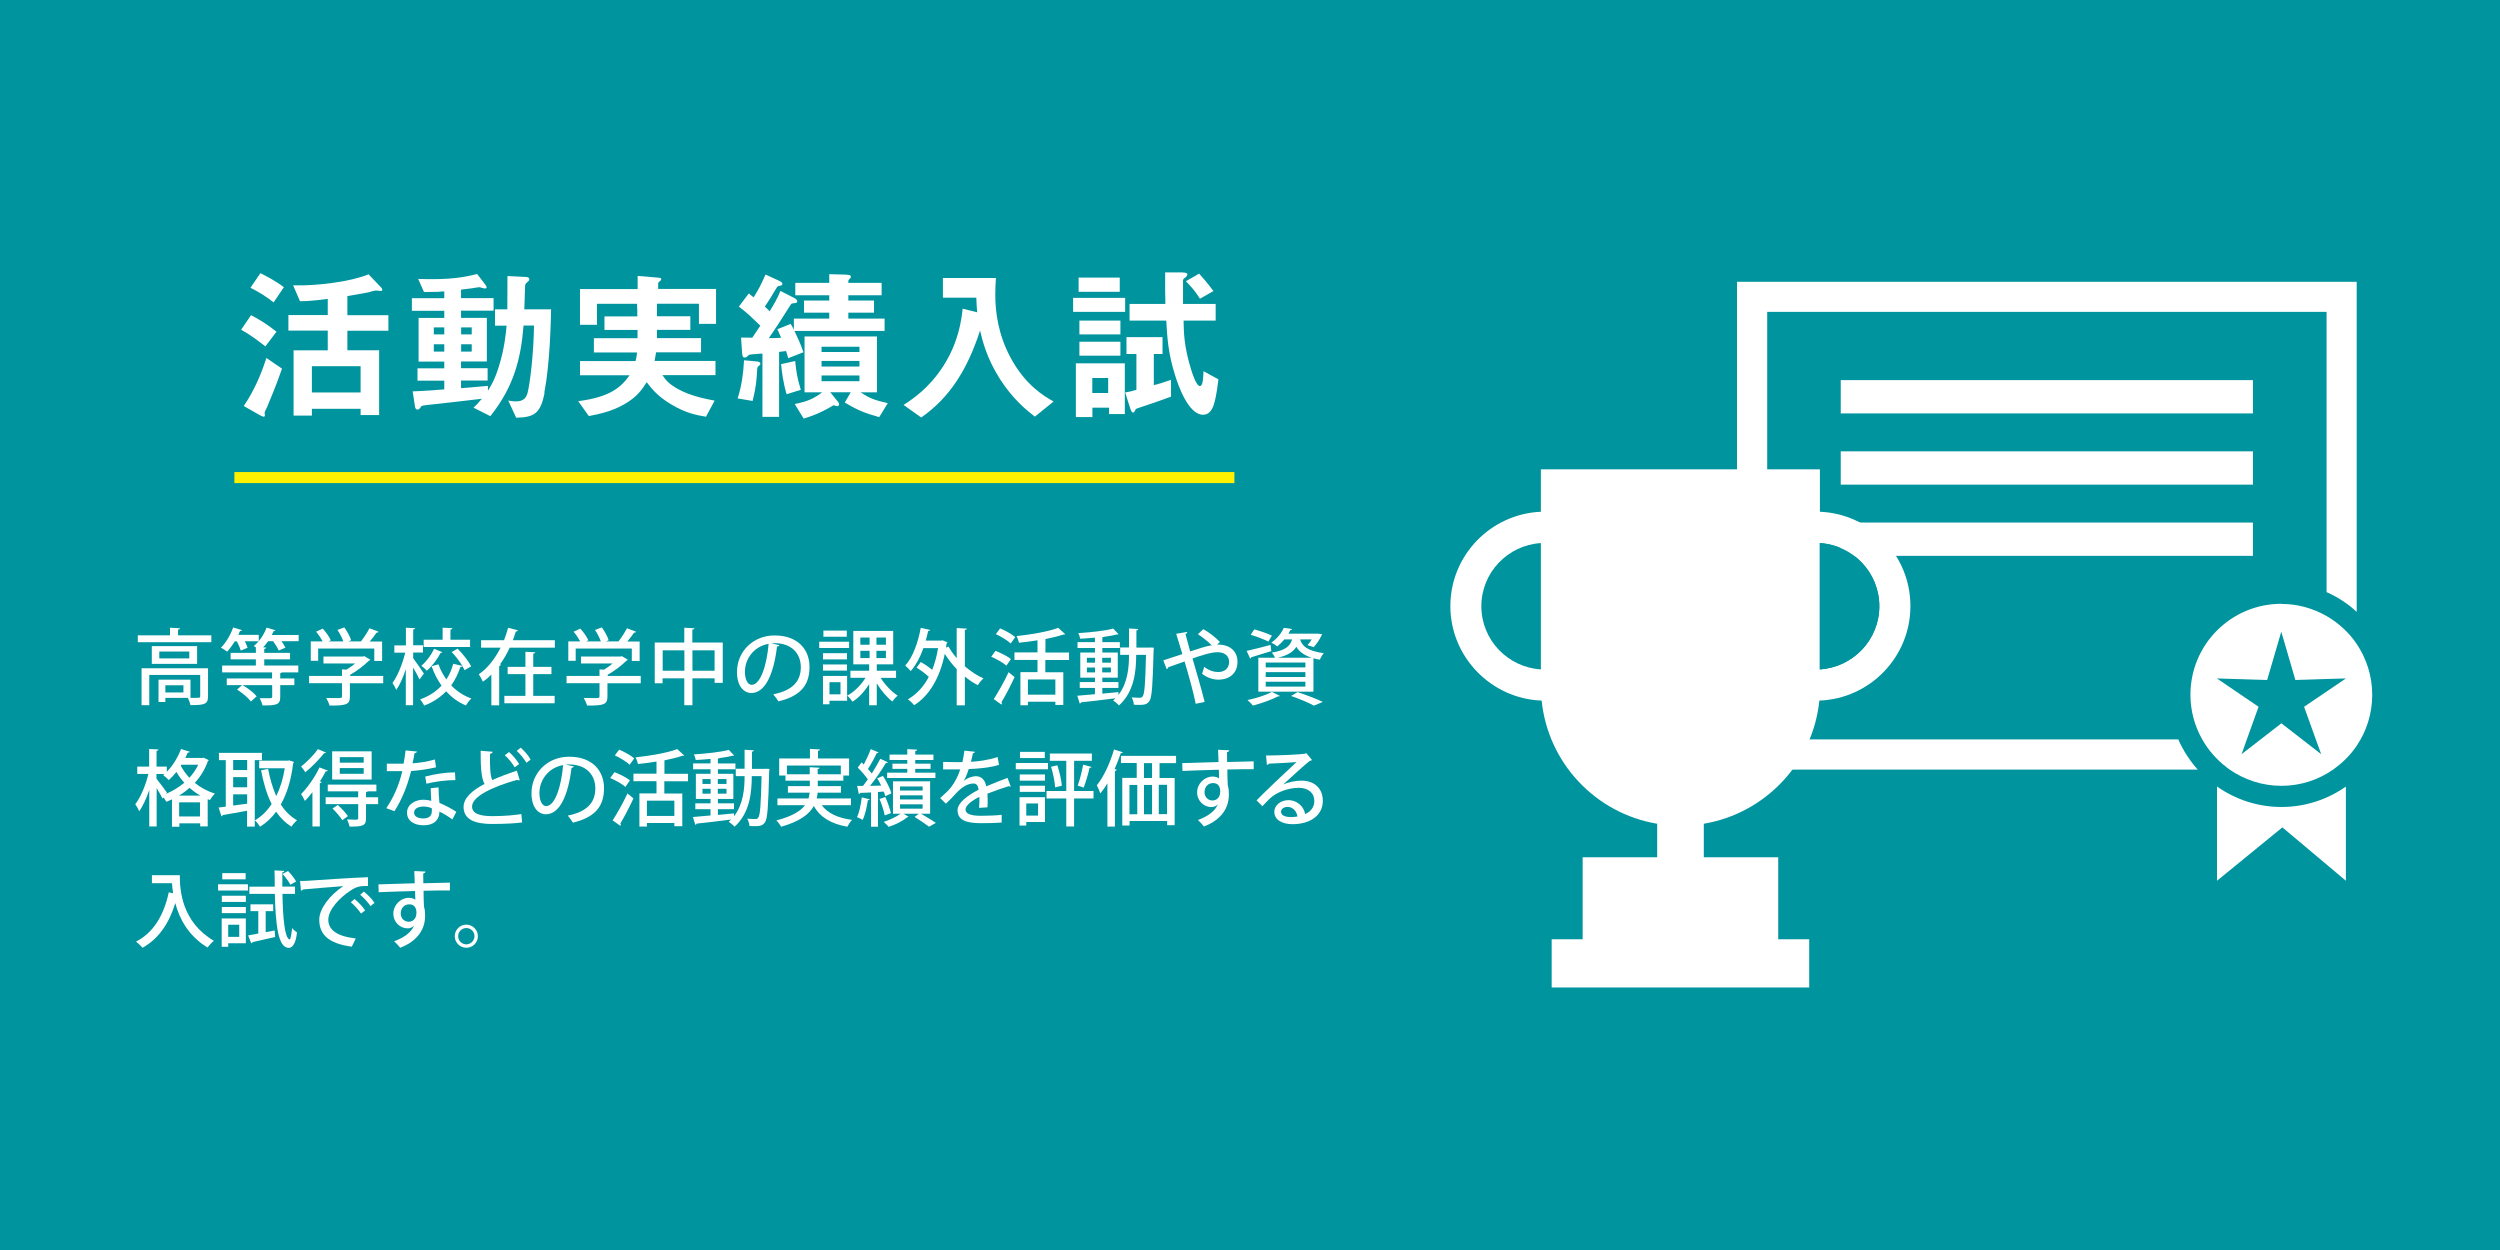 <?xml version="1.0" encoding="UTF-8"?><svg id="_レイヤー_2" xmlns="http://www.w3.org/2000/svg" viewBox="0 0 226.77 113.39"><defs><style>.cls-1{stroke:#00959e;stroke-linecap:round;stroke-width:2px;}.cls-1,.cls-2{fill:none;stroke-miterlimit:10;}.cls-2{stroke:#fff100;}.cls-3{fill:#00959e;}.cls-3,.cls-4{stroke-width:0px;}.cls-4{fill:#fff;}</style></defs><g id="_背景"><rect class="cls-3" width="226.77" height="113.39"/></g><g id="_内容"><path class="cls-4" d="M24.07,31.42c-.36-.28-1.26-1-2.2-1.51l.9-1.32c.81.41,1.59.92,2.31,1.5l-1.01,1.33ZM24.29,36.79c-.27.55-.29.6-.29.67,0,.03.03.18.03.21,0,.12-.08.13-.11.13-.06,0-.19-.06-.33-.13l-1.48-.84c.99-1.46,1.63-3.02,2.05-4.36l1.42.97c-.54,1.56-1.14,2.98-1.3,3.35ZM24.82,27.43c-.49-.39-1.23-.9-2.1-1.33l.9-1.32c.43.21,1.32.66,2.13,1.27l-.93,1.38ZM31.51,29.98v1.79h2.88v5.88h-1.68v-.57h-4.42v.62h-1.66v-5.92h3.1v-1.79h-3.57v-1.41h3.57v-1.47c-1.47.2-2.05.21-2.52.21l-.62-1.44c2.22.08,5.4-.38,6.84-1l1.05,1.1c.06.06.2.19.2.31,0,.09-.09.1-.17.1s-.39-.04-.41-.04c-.09,0-.58.13-.69.17-.21.03-1.02.19-1.9.34v1.73h3.72v1.41h-3.72ZM32.71,33.22h-4.42v2.38h4.42v-2.38Z"/><path class="cls-4" d="M49.4,35.61c-.36,1.88-.93,2.25-2.58,2.28l-.72-1.56c.17.03.43.08.71.08.67,0,.93-.33,1.05-.79.21-.84.54-3.42.58-6.09h-.95c-.24,2.97-.85,5.5-3.01,8.22l-1.53-.77c.21-.19.36-.34.76-.81-.72.09-4.28.5-5.08.58-.33.05-.38.03-.46.17-.12.17-.17.23-.3.23-.12,0-.2-.07-.23-.29l-.21-1.36c.93-.03,2.34-.13,2.87-.18v-.79h-2.43v-1.12h2.43v-.61h-2.33v-3.96h2.33v-.65h-2.94v-1.14h2.94v-.62c-.32.03-.81.06-1.84.06l-.53-1.19c1.8.06,3.62.03,5.35-.45l.75.98c.04.07.11.15.11.22,0,.06-.04.12-.18.12-.06,0-.41-.12-.5-.12s-.54.09-.65.1c-.01,0-.66.08-.99.12v.77h2.95v1.14h-2.95v.65h2.34v3.96h-2.34v.61h2.41v1.12h-2.41v.69c1.39-.12,1.62-.13,2.44-.21v.44c.24-.38.63-1,1-2.23.48-1.54.63-2.9.69-3.67h-1.05v-1.48h1.12c.01-1.63.01-1.65.01-3.02l1.62.08c.12,0,.36.02.36.21,0,.09-.04.14-.09.18-.24.22-.27.24-.29.4-.01.3-.06,1.8-.07,2.15h2.43c-.03,1.27-.11,4.98-.62,7.57ZM40.3,29.7h-.95v.63h.95v-.63ZM40.3,31.23h-.95v.66h.95v-.66ZM42.79,29.7h-.96v.63h.96v-.63ZM42.79,31.23h-.96v.66h.96v-.66Z"/><path class="cls-4" d="M63.4,29.38v-1.83h-3.81v1.14h3.03v1.23h-3.03v.75h4v1.29h-4.08c-.04.3-.08.44-.13.78h5.52v1.29h-4.81c.3.44.54.77,1.39,1.25,1.18.65,2.43.88,3.34,1.06l-.78,1.46c-.87-.15-1.81-.31-3.16-1.12-1.21-.72-1.73-1.38-2.22-2.01-.4.63-.87,1.35-2.07,2.02-1.17.66-2.26.87-3.18,1.05l-.96-1.35c2.92-.38,3.87-1.26,4.66-2.35h-4.5v-1.29h5.04c.09-.36.12-.57.14-.78h-3.92v-1.29h3.96v-.75h-3v-1.23h2.98c0-.57,0-.6-.03-1.14h-3.63v1.9h-1.54v-3.24h5.23v-1.19l1.8.15c.25.02.34.04.34.15,0,.06-.04.11-.13.18-.03.02-.15.1-.15.19v.51h5.25v3.17h-1.56Z"/><path class="cls-4" d="M68.9,33.13c-.18.15-.2.17-.21.3-.06,1-.1,1.66-.42,2.94l-1.36-.23c.36-1.12.52-2.29.58-3.46l1.08.1c.3.03.4.07.4.22,0,.06-.04.09-.07.12ZM72.07,30.03c.33.71.5,1.04.81,1.92l-1.38.54c-.08-.27-.12-.44-.2-.65-.13.02-.46.06-.63.08v5.89h-1.51v-5.74c-.36.03-.66.04-.77.06-.18.02-.42.02-.48.08-.17.17-.23.22-.36.22-.22,0-.22-.24-.24-.49l-.09-1.32c.57.01.71.01,1.02.01.3-.46.58-.88.73-1.09-.72-.69-1.15-1.12-1.95-1.73l.9-1.19c.06.04.36.29.44.35.36-.57.66-1.1,1.08-2.07l1.19.55c.1.04.34.15.34.29s-.1.15-.17.17c-.25.03-.29.06-.42.3-.34.57-.62,1.04-1,1.6.18.18.2.19.43.42.29-.45.71-1.15.98-1.84l1.2.61c.09.04.33.18.33.31,0,.15-.12.17-.18.18-.31.03-.34.03-.42.15-1.17,1.83-1.29,2.04-1.98,3.03.36,0,.9-.01,1.11-.03-.13-.33-.21-.5-.34-.78l1.21-.48c.04.07.13.21.29.52v-1h3.21v-.54h-2.29v-1.1h2.29v-.48h-3.08v-1.12h3.08v-.79l1.5.04c.38.02.46.08.46.18s-.06.17-.11.21c-.12.09-.12.12-.12.36h3.02v1.12h-3.02v.48h2.33v1.1h-2.33v.54h3.29v1.12h-8.17ZM71.35,35.76c-.33-1.14-.43-2.05-.5-2.73l1.28-.28c.09.93.19,1.57.51,2.61l-1.29.4ZM79.73,37.83c-1.23-.34-1.93-.61-3.1-1.32l.54-.93h-1.86l.69.85c.05.06.11.14.11.24,0,.17-.12.17-.17.17-.09,0-.22-.04-.31-.09-1.35.8-2.15,1.04-2.73,1.22l-.81-1.32c1.17-.24,1.72-.49,2.49-1.06h-1.6v-5.07h6.57v5.07h-1.48c.81.54,1.26.71,2.46.98l-.78,1.27ZM77.96,31.45h-3.44v.48h3.44v-.48ZM77.96,32.74h-3.44v.51h3.44v-.51ZM77.96,34.06h-3.44v.52h3.44v-.52Z"/><path class="cls-4" d="M93.88,37.8c-.67-.52-1.96-1.52-3.19-3.44-1.2-1.89-1.58-3.49-1.79-4.38-1.14,3.52-2.75,6.09-5.34,7.89l-1.6-1.14c.81-.52,2.34-1.53,3.64-3.58,1.37-2.17,1.61-4.14,1.72-5.15l1.32.33c-.04-.45-.06-.73-.08-1.33h-3.03v-1.78h4.81c-.04.46-.06,1.03-.06,1.51,0,1.59.27,3.63,1.38,5.7,1.36,2.54,3.1,3.54,3.91,3.99l-1.71,1.38Z"/><path class="cls-4" d="M97.34,28.29v-1.27h4.72v1.27h-4.72ZM100.6,37.56v-.58h-1.51v.85h-1.5v-4.87h4.44v4.6h-1.42ZM97.84,26.47v-1.29h3.73v1.29h-3.73ZM97.91,30.33v-1.25h3.72v1.25h-3.72ZM97.91,32.26v-1.26h3.72v1.26h-3.72ZM100.52,34.29h-1.44v1.36h1.44v-1.36ZM106.22,35.98c-1.17.42-1.4.51-2.85.99-.3.1-.33.1-.38.21-.09.17-.12.24-.21.24-.14,0-.2-.21-.26-.38l-.46-1.44c.54-.1.56-.1,1.02-.24v-3.25h-.9v-1.53h3.27v1.53h-.79v2.83c.4-.1.91-.25,1.56-.49v1.53ZM110.11,36.69c-.2.58-.48.93-.99.93-1.35,0-2.29-2.79-2.53-3.58-.62-1.96-.71-3.34-.8-4.96h-3.33v-1.51h3.25c-.02-.89-.03-1.59-.02-2.86h1.47c.43.01.54.06.54.19,0,.09-.06.17-.18.27-.17.12-.21.18-.21.27v2.13h2.96v1.51h-2.91c.02,1.04.03,2.35.69,4.46.12.4.48,1.48.79,1.48.27,0,.3-.67.33-1.35l1.35.74c-.06.45-.18,1.57-.42,2.29ZM108.85,27.1c-.46-.72-.74-1.03-1.28-1.59l1.2-.69c.32.35.67.75,1.3,1.58l-1.23.7Z"/><line class="cls-2" x1="21.26" y1="43.32" x2="111.97" y2="43.32"/><path class="cls-4" d="M197.6,67.07h-37.3V28.29h50.74v25.42c1.01.45,1.93,1.05,2.73,1.79v-29.94h-56.21v44.25h41.79c-.72-.81-1.32-1.73-1.76-2.73Z"/><rect class="cls-4" x="166.97" y="34.48" width="37.39" height="3.02"/><rect class="cls-4" x="166.97" y="40.94" width="37.39" height="3.02"/><rect class="cls-4" x="166.97" y="47.4" width="37.39" height="3.02"/><path class="cls-4" d="M201.1,71.35v8.54l5.93-4.84,5.76,4.84v-8.54c-1.66,1.16-3.67,1.85-5.84,1.85s-4.19-.69-5.84-1.85Z"/><path class="cls-4" d="M206.94,54.77c-4.56,0-8.25,3.69-8.25,8.25,0,1.47.39,2.85,1.07,4.05.55.98,1.31,1.84,2.2,2.52.1.07.19.15.29.22,1.33.92,2.95,1.47,4.69,1.47s3.36-.54,4.69-1.47c.1-.07.19-.14.29-.22.72-.54,1.35-1.2,1.85-1.94.89-1.32,1.41-2.91,1.41-4.62s-.52-3.3-1.41-4.62c-.7-1.04-1.64-1.9-2.73-2.53-1.21-.69-2.6-1.1-4.1-1.1ZM212.78,61.55l-1.74,1.18-2.04,1.38,1.06,2.95.49,1.35-1.74-1.35-1.87-1.45-1.87,1.45-1.74,1.35.48-1.35,1.06-2.95-3.78-2.57,4.56.14,1.28-4.38,1.28,4.38,2.82-.09,1.74-.05Z"/><path class="cls-1" d="M143.6,42.77c0,1.46,0,12.52,0,15.81,0,5.68,3.11,8.32,7.13,9.14"/><path class="cls-4" d="M165.01,63.55c4.59-.16,8.28-3.94,8.28-8.57s-3.65-8.37-8.21-8.56v-3.85h-25.31v3.85c-4.56.2-8.21,3.96-8.21,8.56s3.69,8.4,8.28,8.57c.58,5.68,4.91,10.24,10.48,11.17v3.04h-6.76v7.44h-2.81v4.37h23.36v-4.37h-2.81v-7.44h-6.75v-3.04c5.57-.94,9.9-5.49,10.48-11.17ZM170.47,54.99c0,3.05-2.39,5.54-5.4,5.73v-11.46c3.01.19,5.4,2.68,5.4,5.73ZM134.37,54.99c0-3.05,2.39-5.54,5.4-5.73v11.46c-3.01-.19-5.4-2.68-5.4-5.73Z"/><path class="cls-3" d="M170.47,54.99c0,3.05-2.39,5.54-5.4,5.73v-11.46c3.01.19,5.4,2.68,5.4,5.73Z"/><path class="cls-4" d="M16.15,57.63h3.02v.62h-6.67v-.62h2.92v-.69l.9.05c0,.07-.05.11-.17.12v.52ZM18.87,60.63v2.54c0,.72-.34.79-1.6.79-.03-.2-.14-.48-.23-.66h-2.04v.38h-.62v-2.03h2.9v1.65c.17,0,.32,0,.45,0,.37,0,.43,0,.43-.14v-1.94h-4.62v2.75h-.7v-3.35h6.03ZM13.77,58.61h4.11v1.61h-4.11v-1.61ZM17.17,59.72v-.62h-2.72v.62h2.72ZM16.64,62.81v-.65h-1.64v.65h1.64Z"/><path class="cls-4" d="M27.09,57.56v.6h-1.56c.15.21.29.43.36.59l-.61.26c-.09-.23-.3-.56-.51-.85h-.45c-.14.2-.29.39-.45.56l.28.02c0,.06-.06.1-.18.13v.35h2.34v.59h-2.34v.56h3.09v.62h-1.48s-.07.06-.16.07v.48h1.28v.61h-1.28v1.07c0,.72-.35.77-1.61.77-.04-.2-.15-.47-.25-.66.44,0,.84,0,.97,0,.12,0,.16-.04.16-.13v-1.05h-2.67c.47.28,1,.69,1.26,1.01l-.52.47c-.24-.33-.78-.78-1.26-1.08l.46-.4h-1.39v-.61h4.11v-.55h-4.53v-.62h3.06v-.56h-2.29v-.59h2.29v-.5c-.07-.04-.13-.09-.19-.12.15-.12.29-.26.44-.43h-1.25c.11.21.2.43.25.59l-.62.25c-.06-.22-.2-.55-.35-.83h-.2c-.21.35-.45.68-.69.93-.14-.11-.39-.28-.56-.36.44-.43.87-1.15,1.11-1.83l.8.24c-.02.06-.09.09-.18.08-.04.11-.1.23-.15.35h1.85v.57c.29-.35.56-.8.71-1.23.36.1.59.17.8.24-.02.05-.08.08-.17.08-.04.11-.1.23-.16.35h2.4Z"/><path class="cls-4" d="M34.76,61.32v.66h-3.02v1.21c0,.75-.39.81-1.85.81-.05-.2-.19-.5-.3-.69.32.01.65.01.89.01.5,0,.54,0,.54-.16v-1.19h-2.99v-.66h2.99v-.59l.41.02c.28-.17.55-.36.79-.56h-2.88v-.63h3.59l.12-.03.55.33s-.09.07-.14.08c-.41.41-1.06.92-1.7,1.28v.1h3.02ZM28.86,58.82v1.12h-.67v-1.76h1.08c-.15-.28-.38-.62-.6-.88l.61-.28c.29.32.6.76.73,1.06l-.2.1h1.33c-.11-.32-.32-.73-.53-1.04l.62-.23c.26.36.53.84.62,1.17l-.26.1h1.15c.28-.35.59-.83.77-1.19.74.27.79.29.83.32-.03.06-.09.08-.19.08-.16.24-.38.53-.61.8h1.12v1.76h-.71v-1.12h-5.09Z"/><path class="cls-4" d="M37.47,59.69c.22.28.84,1.19.98,1.41l-.4.53c-.11-.25-.35-.7-.58-1.08v3.42h-.66v-3.27c-.24.74-.55,1.44-.87,1.89-.07-.2-.22-.47-.34-.64.47-.63.92-1.76,1.16-2.75h-.99v-.66h1.05v-1.6l.83.04c0,.06-.05.11-.17.12v1.43h.89v.66h-.89v.49ZM41.5,58.83c.48.48,1.01,1.15,1.24,1.61l-.6.35c-.05-.11-.12-.24-.21-.38-.02.06-.08.09-.17.09-.19.59-.47,1.16-.83,1.67.5.53,1.12.94,1.83,1.19-.17.14-.39.44-.5.63-.7-.29-1.29-.73-1.79-1.28-.52.53-1.17.98-1.99,1.29-.08-.17-.26-.43-.37-.56.81-.29,1.45-.72,1.94-1.25-.37-.52-.67-1.11-.9-1.76l.62-.17c.18.5.42.95.72,1.37.29-.44.49-.92.62-1.42l.83.19c-.25-.41-.62-.89-.97-1.26l.55-.31ZM40.13,59.16s-.08.07-.17.07c-.27.53-.74,1.18-1.25,1.61-.11-.14-.34-.34-.49-.45.46-.38.91-1,1.16-1.54l.74.31ZM42.64,58.03v.66h-4.21v-.66h1.72v-1.09l.88.04c0,.07-.05.11-.17.13v.92h1.79Z"/><path class="cls-4" d="M46.98,57.18c-.02.06-.08.1-.19.1-.08.26-.17.53-.27.79h3.81v.68h-4.1c-.24.53-.53,1.04-.88,1.52l.1.02c-.02.06-.07.1-.17.12v3.57h-.71v-2.79c-.23.24-.49.46-.77.65-.08-.2-.25-.51-.37-.68.43-.29.8-.66,1.13-1.07v-.03h.02c.32-.4.59-.85.83-1.31h-1.77v-.68h2.08c.15-.38.27-.76.37-1.13l.89.24ZM48.37,61.15v1.97h1.94v.67h-4.56v-.67h1.91v-1.97h-1.61v-.66h1.61v-1.37l.89.05c0,.07-.06.1-.18.13v1.19h1.65v.66h-1.65Z"/><path class="cls-4" d="M58.12,61.32v.66h-3.02v1.21c0,.75-.39.81-1.85.81-.05-.2-.19-.5-.3-.69.32.01.65.01.89.01.5,0,.54,0,.54-.16v-1.19h-2.99v-.66h2.99v-.59l.41.02c.28-.17.55-.36.79-.56h-2.88v-.63h3.59l.12-.03.55.33s-.09.07-.14.08c-.41.41-1.06.92-1.7,1.28v.1h3.02ZM52.22,58.82v1.12h-.67v-1.76h1.08c-.15-.28-.38-.62-.6-.88l.61-.28c.29.32.6.76.73,1.06l-.2.1h1.33c-.11-.32-.32-.73-.53-1.04l.62-.23c.26.36.53.84.62,1.17l-.26.1h1.15c.28-.35.58-.83.77-1.19.74.27.79.29.83.32-.03.06-.09.08-.19.08-.16.24-.38.53-.61.8h1.12v1.76h-.71v-1.12h-5.09Z"/><path class="cls-4" d="M62.81,58.28h2.75v3.66h-.74v-.41h-2.01v2.44h-.74v-2.44h-1.97v.45h-.71v-3.7h2.68v-1.34l.92.05c0,.06-.06.1-.19.13v1.16ZM60.11,60.84h1.97v-1.85h-1.97v1.85ZM62.81,60.84h2.01v-1.85h-2.01v1.85Z"/><path class="cls-4" d="M70.68,58.53c-.02.07-.1.12-.2.12-.29,2.46-1.06,4.21-2.32,4.21-.73,0-1.31-.67-1.31-1.9,0-1.86,1.46-3.32,3.41-3.32,2.15,0,3.17,1.31,3.17,2.86,0,1.78-.97,2.67-2.82,3.12-.11-.17-.29-.44-.47-.64,1.72-.34,2.5-1.16,2.5-2.46,0-1.22-.81-2.18-2.38-2.18-.11,0-.2,0-.31.01l.74.17ZM69.72,58.4c-1.32.23-2.15,1.34-2.15,2.54,0,.71.26,1.18.61,1.18.81,0,1.38-1.81,1.54-3.72Z"/><path class="cls-4" d="M77.02,58.21v.57h-2.71v-.57h2.71ZM76.84,61.31v2.25h-1.6v.32h-.59v-2.57h2.19ZM76.83,59.25v.56h-2.18v-.56h2.18ZM74.65,60.83v-.56h2.18v.56h-2.18ZM76.81,57.2v.56h-2.12v-.56h2.12ZM76.24,61.88h-1v1.1h1v-1.1ZM81.28,61.49h-1.4c.39.62,1,1.26,1.55,1.61-.16.12-.38.37-.49.53-.49-.38-1.01-.99-1.41-1.64v1.98h-.69v-1.91c-.41.65-.95,1.24-1.51,1.59-.11-.17-.32-.42-.48-.55.63-.33,1.25-.96,1.66-1.62h-1.37v-.64h1.7v-.58h-1.44v-3.03h3.62v3.03h-1.49v.58h1.75v.64ZM78.04,57.83v.65h.84v-.65h-.84ZM78.04,59.03v.66h.84v-.66h-.84ZM80.36,58.48v-.65h-.86v.65h.86ZM80.36,59.69v-.66h-.86v.66h.86Z"/><path class="cls-4" d="M87.7,57.02c0,.06-.05.1-.18.13v3.29c.53.45,1.1.84,1.69,1.1-.17.14-.4.42-.51.61-.41-.2-.8-.47-1.18-.78v2.61h-.74v-3.29c-.41-.42-.77-.89-1.08-1.38-.47,2.27-1.46,3.83-2.78,4.66-.12-.16-.4-.43-.57-.53.77-.45,1.42-1.13,1.9-2.04-.3-.29-.74-.61-1.11-.84l.38-.51c.34.19.73.45,1.04.71.23-.58.41-1.23.53-1.97h-1.33c-.29.82-.68,1.55-1.15,2.08-.11-.13-.35-.38-.5-.5.68-.73,1.16-2.06,1.41-3.42l.85.19c-.02.06-.08.1-.18.1-.07.29-.13.59-.22.87h1.39l.13-.03.45.19s-.04.09-.08.12c-.02.12-.04.24-.05.35l.23-.09c.2.36.45.71.74,1.05v-2.73l.92.05Z"/><path class="cls-4" d="M90.3,59.04c.47.18,1.1.5,1.4.74l-.41.6c-.29-.26-.89-.6-1.38-.81l.39-.53ZM90.14,63.42c.38-.59.94-1.57,1.35-2.45l.54.45c-.37.8-.83,1.69-1.19,2.27.03.04.04.08.04.12s-.02.08-.04.1l-.71-.5ZM90.72,57c.47.19,1.07.53,1.37.79l-.41.58c-.28-.27-.87-.63-1.35-.85l.39-.52ZM96.96,59.87h-2.14v1.11h1.63v2.96h-.72v-.29h-2.49v.32h-.68v-3h1.55v-1.11h-2.09v-.68h2.09v-1.1c-.56.09-1.13.17-1.68.22-.03-.17-.13-.44-.22-.6,1.37-.15,2.91-.42,3.78-.75l.64.58s-.08.03-.19.03c-.44.15-1.01.29-1.61.41v1.22h2.14v.68ZM95.73,63.01v-1.38h-2.49v1.38h2.49Z"/><path class="cls-4" d="M104.28,58.73l.38.02c0,.06,0,.16-.02.23-.08,3.21-.15,4.29-.38,4.61-.2.29-.43.35-.92.35-.15,0-.32,0-.49-.02-.01-.19-.09-.48-.2-.66.32.03.62.03.75.03.11,0,.19-.02.25-.13.17-.21.24-1.16.3-3.76h-.89c0,1.5-.18,3.35-1.56,4.59-.11-.13-.37-.35-.53-.44.08-.07.14-.14.21-.21-1.16.15-2.36.29-3.13.37,0,.06-.06.1-.11.11l-.22-.71c.43-.03.98-.08,1.6-.14v-.57h-1.38v-.53h1.38v-.4h-1.33v-2.28h1.33v-.41h-1.58v-.53h1.58v-.41c-.45.04-.92.08-1.34.1-.02-.14-.1-.38-.17-.51,1.12-.07,2.43-.21,3.17-.41l.49.52s-.04.01-.07.01c-.02,0-.05,0-.08,0-.33.08-.74.16-1.2.22-.03.02-.07.03-.13.04v.44h1.59v.53h-1.59v.41h1.4v2.28h-1.4v.4h1.46v.53h-1.46v.52c.48-.04.98-.1,1.46-.14v.26c.85-1.1.96-2.51.96-3.64h-.8v-.67h.8v-1.72l.84.05c0,.07-.05.1-.17.13v1.55h1.21ZM98.59,59.67v.44h.74v-.44h-.74ZM98.59,60.99h.74v-.44h-.74v.44ZM100.77,59.67h-.79v.44h.79v-.44ZM100.77,60.99v-.44h-.79v.44h.79Z"/><path class="cls-4" d="M110.4,58.47h.19c.91.02,1.66.56,1.66,1.55,0,1.07-.74,1.63-1.74,1.63-.41,0-.98-.14-1.47-.53.06-.16.13-.43.19-.63.43.33.89.47,1.25.47.61,0,1.01-.33,1.01-.93,0-.53-.41-.87-1.04-.87-.59,0-1.46.28-2.28.57.37,1.27.84,2.87,1.1,3.94l-.81.17c-.2-1.05-.67-2.7-1.01-3.84-.47.17-1.08.38-1.49.53,0,.07-.05.14-.13.17l-.31-.8c.46-.15,1.17-.38,1.73-.57-.22-.72-.41-1.36-.56-1.84l1-.17c0,.09-.04.14-.16.19.13.48.27.99.43,1.58.75-.25,1.42-.47,1.95-.56-.35-.35-.89-.78-1.25-1l.48-.46c.51.26,1.19.8,1.52,1.17l-.27.23Z"/><path class="cls-4" d="M113.09,59.04c.56-.12,1.37-.33,2.16-.54l.07.56c-.67.21-1.36.42-1.82.56,0,.06-.04.1-.1.12l-.32-.7ZM116.12,63.12s-.07.05-.13.05c-.02,0-.04,0-.07,0-.59.31-1.51.63-2.27.83-.11-.14-.35-.38-.49-.5.77-.16,1.67-.44,2.21-.74l.74.37ZM113.77,57.09c.52.14,1.23.38,1.6.57l-.32.54c-.36-.19-1.07-.47-1.6-.62l.32-.49ZM115.66,59.66c-.07-.16-.2-.36-.31-.46,1.24-.21,1.67-.57,1.85-1.2h-.7c-.18.22-.4.44-.65.64-.13-.13-.37-.28-.53-.35.56-.38.94-.9,1.13-1.34l.75.11c-.02.05-.06.09-.15.09-.05.1-.11.22-.18.33h2.64s.4.04.4.04c0,.02-.01.08-.03.11-.17.36-.45.79-.72,1.07l-.56-.18c.13-.13.26-.32.38-.52h-1.05c.17.56.59,1.04,2.15,1.25-.13.14-.29.41-.36.59-.22-.04-.41-.08-.58-.13v3.03h-5v-3.08h1.54ZM118.41,60.54v-.44h-3.6v.44h3.6ZM118.41,61.41v-.44h-3.6v.44h3.6ZM118.41,62.28v-.44h-3.6v.44h3.6ZM118.98,59.66c-.75-.24-1.15-.59-1.39-.99-.27.44-.75.77-1.67.99h3.06ZM119.17,64c-.45-.25-1.25-.59-2.06-.87l.59-.35c.82.27,1.74.62,2.29.89l-.82.34Z"/><path class="cls-4" d="M18.18,68.76c.16,0,.17,0,.29-.03l.47.22s-.05.08-.09.1c-.26.75-.67,1.41-1.18,1.96.5.41,1.1.75,1.82.97-.14.14-.35.42-.45.59-.07-.02-.14-.05-.2-.08v2.47h-.68v-.28h-1.89v.31h-.67v-2.48c-.17.08-.34.15-.51.22-.06-.11-.16-.27-.25-.4-.07.08-.08.1-.1.11-.11-.23-.32-.62-.53-.95v3.48h-.67v-3.32c-.25.76-.57,1.47-.92,1.94-.06-.2-.23-.47-.35-.64.49-.63.96-1.76,1.19-2.75h-1.01v-.66h1.08v-1.6l.84.04c0,.07-.06.11-.17.13v1.43h.93v.47c.53-.53,1.01-1.31,1.29-2.07l.8.25c-.02.05-.08.08-.19.08-.07.16-.14.32-.22.48h1.37ZM14.19,70.63c.21.25.81,1.06.95,1.26l-.09.12c.59-.24,1.16-.59,1.67-1.01-.29-.32-.53-.65-.72-.98-.22.28-.45.53-.69.74-.11-.13-.36-.35-.51-.45.04-.03.08-.07.12-.1h-.73v.43ZM18.18,72.17c-.36-.2-.69-.44-.98-.71-.3.27-.62.5-.96.71h1.94ZM16.25,74.06h1.89v-1.28h-1.89v1.28ZM16.4,69.46c.19.36.45.74.78,1.09.32-.35.6-.75.8-1.18h-1.53l-.05.09Z"/><path class="cls-4" d="M23.76,68.95h-.65v6.03h-.7v-1.44c-.83.16-1.66.3-2.21.39,0,.06-.06.11-.11.12l-.26-.8.65-.08v-4.22h-.62v-.66h3.9v.66ZM22.42,69.85v-.91h-1.27v.91h1.27ZM22.42,71.41v-.92h-1.27v.92h1.27ZM21.15,72.05v1.02c.41-.05.83-.11,1.27-.17v-.85h-1.27ZM26.23,68.97l.44.15s-.04.09-.08.12c-.18,1.52-.56,2.75-1.12,3.73.39.61.88,1.1,1.47,1.43-.16.14-.39.4-.5.59-.56-.35-1.01-.8-1.39-1.36-.42.56-.9,1.01-1.46,1.36-.11-.18-.32-.45-.47-.58.58-.33,1.1-.83,1.52-1.48-.44-.86-.74-1.91-.96-3.06l.64-.12c.17.89.41,1.73.74,2.46.35-.72.62-1.56.77-2.52h-2.32v-.69h2.61l.12-.03Z"/><path class="cls-4" d="M28.34,71.86c-.23.29-.45.56-.68.79-.07-.15-.25-.48-.35-.62.57-.57,1.25-1.52,1.67-2.42l.76.29c-.03.05-.09.07-.19.07-.16.3-.34.61-.53.91l.17.06s-.07.1-.18.1v3.93h-.67v-3.12ZM29.58,68.25c-.04.06-.11.08-.18.07-.41.52-1.11,1.25-1.7,1.73-.09-.14-.27-.39-.39-.52.53-.42,1.19-1.07,1.52-1.58l.74.31ZM34.3,72.32v.62h-1.1v1.3c0,.65-.27.74-1.49.74-.04-.19-.13-.46-.23-.65.22,0,.44.02.61.02.35,0,.4,0,.4-.13v-1.28h-2.95v-.62h2.95v-.54h-2.76v-.61h4.41v.61h-.78s-.07.07-.16.07v.47h1.1ZM33.71,68.15v2.56h-3.58v-2.56h3.58ZM31.05,74.4c-.17-.29-.56-.74-.89-1.06l.48-.32c.33.29.74.73.92,1.01l-.5.36ZM32.99,69.18v-.5h-2.17v.5h2.17ZM32.99,70.19v-.52h-2.17v.52h2.17Z"/><path class="cls-4" d="M37.82,68.17c-.02.08-.1.14-.22.15-.04.29-.12.67-.18.92.63-.04,1.43-.17,2.03-.35l.1.71c-.68.16-1.46.28-2.26.34-.35,1.4-.83,2.57-1.51,3.64l-.74-.27c.65-.96,1.16-2.09,1.45-3.36-.16,0-.35,0-.52,0h-.88v-.68h.86c.23,0,.47,0,.66,0,.07-.37.13-.79.18-1.2l1.03.1ZM39.78,71.41c0,.53.04.95.08,1.42.44.18,1.08.5,1.53.81l-.36.69c-.35-.27-.83-.55-1.17-.71,0,.41-.17,1.24-1.46,1.24-.82,0-1.49-.4-1.48-1.16s.77-1.16,1.49-1.16c.22,0,.46.04.71.1-.03-.42-.05-.85-.05-1.14l.71-.08ZM39.16,73.31c-.25-.11-.55-.15-.77-.15-.41,0-.83.17-.83.55,0,.35.35.53.85.53.42,0,.76-.19.76-.65v-.28ZM41.31,70.76c-.83,0-1.83.13-2.63.33l-.11-.65c.86-.23,1.88-.38,2.7-.38l.04.71Z"/><path class="cls-4" d="M47.14,70.78s-.05,0-.07,0c-.06,0-.12-.02-.17-.04-2.25.63-4.09,1.52-4.08,2.42,0,.64.7.87,1.84.87s2.11-.1,2.63-.19l.07.76c-.54.08-1.52.14-2.73.14-1.46,0-2.57-.35-2.58-1.54,0-.8.75-1.49,1.9-2.09-.27-.5-.36-1.36-.35-3.01l1.09.09c-.02.1-.08.17-.24.18-.02,1.19.01,1.97.2,2.39.67-.3,1.43-.59,2.23-.86l.26.86ZM46.18,68.22c.36.31.71.74.91,1.09l-.41.29c-.19-.34-.53-.78-.89-1.09l.38-.29ZM47.23,67.82c.37.32.71.73.9,1.08l-.38.29c-.2-.35-.55-.78-.88-1.08l.36-.29Z"/><path class="cls-4" d="M52.04,69.53c-.02.07-.1.12-.2.12-.29,2.46-1.06,4.21-2.32,4.21-.73,0-1.31-.67-1.31-1.9,0-1.86,1.46-3.32,3.41-3.32,2.15,0,3.17,1.31,3.17,2.86,0,1.78-.97,2.67-2.82,3.12-.11-.17-.29-.44-.47-.64,1.72-.34,2.5-1.16,2.5-2.46,0-1.22-.81-2.18-2.38-2.18-.11,0-.2,0-.31.01l.74.17ZM51.08,69.4c-1.32.23-2.15,1.34-2.15,2.54,0,.71.26,1.18.61,1.18.81,0,1.38-1.81,1.54-3.72Z"/><path class="cls-4" d="M55.74,70.04c.47.18,1.1.5,1.4.74l-.41.6c-.29-.26-.89-.6-1.38-.81l.39-.53ZM55.57,74.42c.38-.59.94-1.57,1.35-2.45l.54.45c-.37.8-.83,1.69-1.19,2.27.03.04.04.08.04.12s-.02.08-.04.1l-.71-.5ZM56.16,68c.47.19,1.07.53,1.37.79l-.41.58c-.28-.27-.87-.63-1.35-.85l.39-.52ZM62.4,70.87h-2.14v1.11h1.63v2.96h-.72v-.29h-2.49v.32h-.68v-3h1.55v-1.11h-2.09v-.68h2.09v-1.1c-.56.09-1.13.17-1.68.22-.03-.17-.13-.44-.22-.6,1.37-.15,2.91-.42,3.78-.75l.64.58s-.08.03-.19.03c-.44.15-1.01.29-1.61.41v1.22h2.14v.68ZM61.17,74.01v-1.38h-2.49v1.38h2.49Z"/><path class="cls-4" d="M69.41,69.73l.38.02c0,.06,0,.16-.02.23-.08,3.21-.15,4.29-.38,4.61-.2.29-.43.35-.92.35-.15,0-.32,0-.49-.02-.01-.19-.09-.48-.2-.66.32.03.62.03.75.03.11,0,.19-.02.25-.13.17-.21.24-1.16.3-3.76h-.89c0,1.5-.18,3.35-1.56,4.59-.11-.13-.37-.35-.53-.44.08-.07.14-.14.21-.21-1.16.15-2.36.29-3.13.37,0,.06-.06.1-.11.11l-.22-.71c.43-.03.98-.08,1.6-.14v-.57h-1.38v-.53h1.38v-.4h-1.33v-2.28h1.33v-.41h-1.58v-.53h1.58v-.41c-.45.04-.92.08-1.34.1-.02-.14-.1-.38-.17-.51,1.12-.07,2.43-.21,3.17-.41l.49.52s-.04.01-.07.01c-.02,0-.05,0-.08,0-.33.08-.74.16-1.2.22-.03.02-.07.03-.13.04v.44h1.59v.53h-1.59v.41h1.4v2.28h-1.4v.4h1.46v.53h-1.46v.52c.48-.04.98-.1,1.46-.14v.26c.85-1.1.96-2.51.96-3.64h-.8v-.67h.8v-1.72l.84.05c0,.07-.05.1-.17.13v1.55h1.21ZM63.72,70.67v.44h.74v-.44h-.74ZM63.72,71.99h.74v-.44h-.74v.44ZM65.9,70.67h-.79v.44h.79v-.44ZM65.9,71.99v-.44h-.79v.44h.79Z"/><path class="cls-4" d="M77.19,73.04h-2.65c.54.73,1.46,1.16,2.75,1.33-.15.14-.33.43-.43.62-1.47-.26-2.46-.85-3.04-1.88-.41.74-1.26,1.4-2.96,1.88-.08-.15-.28-.43-.44-.57,1.44-.37,2.2-.86,2.6-1.38h-2.5v-.61h2.82c.05-.18.08-.35.1-.53h-1.97v-.59h1.99v-.5h-2.21v-.46h-.57v-1.55h2.79v-.87l.9.05c0,.07-.05.11-.17.13v.69h2.82v1.55h-.52v.46h-2.32v.5h2.1v.59h-2.12c0,.18-.04.35-.08.53h3.11v.61ZM71.38,70.23h2.07v-.64l.89.05c0,.06-.05.1-.17.12v.47h2.1v-.79h-4.89v.79Z"/><path class="cls-4" d="M78.88,72.5c-.01.08-.08.09-.16.08-.09.63-.25,1.35-.47,1.79-.13-.08-.36-.19-.51-.25.2-.42.35-1.13.43-1.79l.71.17ZM80.3,72.21c-.03-.12-.08-.26-.14-.41l-.52.04v3.15h-.63v-3.11c-.38.02-.71.04-.98.04-.01.07-.08.1-.13.11l-.15-.74h.53c.14-.18.29-.38.44-.59-.23-.34-.59-.76-.92-1.07l.35-.47c.07.06.14.12.2.19.23-.44.49-.98.63-1.4l.72.3s-.09.07-.18.07c-.19.42-.51,1.01-.79,1.43.13.14.25.28.35.41.29-.46.56-.93.77-1.33l.7.32s-.1.07-.2.07c-.36.61-.92,1.43-1.43,2.06l1.01-.02c-.11-.23-.23-.46-.36-.66l.52-.22c.32.5.65,1.15.77,1.58l-.56.26ZM80.31,72.3c.21.47.42,1.07.5,1.46-.16.06-.31.11-.56.2-.07-.41-.28-1.02-.47-1.49l.53-.17ZM84.37,73.81h-.83c.49.28,1.02.61,1.35.83l-.62.35c-.3-.23-.83-.6-1.31-.89l.39-.29h-1.4l.47.28s-.08.04-.14.05c-.35.3-1.07.68-1.67.86-.11-.13-.31-.33-.45-.45.54-.17,1.16-.47,1.53-.74h-.69v-2.94h3.37v2.94ZM82.3,69.27v-.33h-1.61v-.49h1.61v-.5l.89.05c0,.07-.05.1-.17.13v.32h1.65v.49h-1.65v.33h1.39v.47h-1.39v.35h1.83v.48h-4.38v-.48h1.83v-.35h-1.35v-.47h1.35ZM81.64,71.34v.37h2.05v-.37h-2.05ZM81.64,72.14v.38h2.05v-.38h-2.05ZM81.64,72.96v.39h2.05v-.39h-2.05Z"/><path class="cls-4" d="M91.68,71.35s-.03,0-.04,0c-.04,0-.09-.01-.13-.04-.56.17-1.34.44-1.94.68.01.17.02.35.02.56s0,.43-.02.68l-.76.05c.03-.32.04-.74.03-1-.71.35-1.26.79-1.26,1.16s.46.56,1.4.56c.69,0,1.4-.03,1.88-.09v.7c-.41.04-1.07.06-1.88.06-1.44,0-2.12-.33-2.12-1.19,0-.63.83-1.29,1.91-1.85-.04-.34-.19-.56-.45-.56-.53,0-1.07.29-1.71,1.01-.19.22-.48.51-.81.82l-.52-.51c.35-.31.75-.67.99-.98.33-.42.67-1.08.83-1.62h-.34c-.3,0-.83,0-1.21,0v-.68c.44.02.98.02,1.29.02h.46c.07-.33.13-.65.18-1.04l.95.1c-.01.08-.08.12-.18.14-.05.27-.11.52-.18.77.56-.02,1.55-.14,2.42-.43l.13.71c-.83.26-1.91.35-2.75.38-.15.48-.31.86-.45,1.07h0c.3-.25.74-.42,1.12-.42.47,0,.82.33.92.92.61-.27,1.35-.55,1.93-.77l.29.77Z"/><path class="cls-4" d="M95.06,69.21v.57h-2.92v-.57h2.92ZM94.79,72.31v2.25h-1.7v.32h-.61v-2.57h2.3ZM92.5,70.81v-.56h2.29v.56h-2.29ZM92.5,71.83v-.56h2.29v.56h-2.29ZM94.77,68.2v.56h-2.25v-.56h2.25ZM94.16,72.88h-1.07v1.1h1.07v-1.1ZM99.19,71.75v.68h-1.76v2.54h-.71v-2.54h-1.79v-.68h1.79v-2.74h-1.49v-.66h3.81v.66h-1.61v2.74h1.76ZM95.71,71.42c-.03-.51-.19-1.28-.37-1.87l.57-.13c.2.59.36,1.35.41,1.85l-.61.15ZM99.01,69.57c-.01.05-.08.08-.18.08-.11.54-.35,1.31-.53,1.79-.15-.05-.38-.13-.54-.18.18-.5.39-1.32.49-1.9l.77.21Z"/><path class="cls-4" d="M100.46,71.03c-.2.35-.42.66-.65.94-.06-.18-.22-.56-.32-.74.61-.74,1.2-2,1.56-3.25l.8.26c-.02.05-.08.08-.19.08-.16.48-.35.97-.56,1.44l.2.06c-.01.05-.07.1-.17.11v5.05h-.68v-3.96ZM106.68,69.22h-1.5v1.35h1.37v4.28h-.68v-.38h-3.41v.41h-.66v-4.32h1.31v-1.35h-1.43v-.65h5v.65ZM102.45,71.2v2.66h.71v-2.66h-.71ZM104.5,70.57v-1.35h-.73v1.35h.73ZM104.5,71.2h-.73v2.66h.73v-2.66ZM105.86,73.85v-2.66h-.75v2.66h.75Z"/><path class="cls-4" d="M107.23,69.22c.47-.02,2.78-.08,3.3-.1,0-.1-.03-.91-.04-1.11l1.02.05c0,.07-.08.14-.21.17,0,.2,0,.56.01.89.95-.03,1.93-.05,2.41-.06v.71c-.58,0-1.47,0-2.39.03,0,.28,0,.55.01.74.02.26.02.46.03.7.1.29.1.65.1.83,0,1.54-1.06,2.44-2.26,2.9-.13-.17-.38-.44-.55-.59.97-.35,1.58-.85,1.81-1.43h0c-.12.15-.34.26-.58.26-.67,0-1.3-.54-1.3-1.34s.68-1.43,1.4-1.43c.23,0,.44.06.59.17,0-.03,0-.06,0-.08,0-.14-.01-.44-.02-.71-1.24.04-2.47.07-3.3.11l-.02-.69ZM110.69,71.84c0-.54-.23-.81-.66-.81s-.77.33-.77.83c0,.45.34.75.71.75.46,0,.71-.36.71-.77Z"/><path class="cls-4" d="M116.41,71.16c.46-.22,1.13-.35,1.64-.35,1.16,0,1.94.69,1.94,1.83,0,1.36-1.19,2.12-2.75,2.12-.98,0-1.65-.42-1.65-1.13,0-.58.58-1.05,1.28-1.05.82,0,1.4.6,1.52,1.26.49-.2.83-.62.83-1.19,0-.73-.56-1.19-1.41-1.19-1.07,0-2.09.47-2.61.96-.2.19-.5.5-.69.71l-.53-.53c.59-.62,2.61-2.54,3.63-3.48-.4.05-1.8.12-2.52.15-.01.05-.1.1-.17.12l-.08-.86c.99,0,3.02-.08,3.54-.16l.11-.06.52.63c-.05.04-.13.07-.21.08-.46.35-1.76,1.56-2.37,2.11h0ZM117.13,74.12c.17,0,.41-.03.56-.06-.07-.49-.44-.87-.89-.87-.32,0-.6.17-.6.45,0,.38.52.48.92.48Z"/><path class="cls-4" d="M15.58,79.39h.73c0,1.39.18,4.23,3.09,5.95-.16.12-.45.43-.57.61-1.74-1.05-2.56-2.62-2.93-4.03-.56,1.82-1.49,3.22-2.97,4.05-.12-.15-.41-.42-.59-.56,1.58-.81,2.52-2.38,2.97-4.47l.39.09c-.05-.33-.08-.64-.1-.92h-1.82v-.72h1.79Z"/><path class="cls-4" d="M19.78,80.78v-.57h2.71v.57h-2.71ZM22.3,83.31v2.25h-1.6v.32h-.59v-2.57h2.19ZM22.3,81.25v.56h-2.18v-.56h2.18ZM20.12,82.83v-.56h2.18v.56h-2.18ZM22.28,79.2v.56h-2.12v-.56h2.12ZM21.7,83.88h-1v1.1h1v-1.1ZM24.08,84.56l.83-.16.05.59c-.77.17-1.55.35-2.06.47,0,.06-.06.1-.11.11l-.28-.72c.26-.04.58-.1.92-.17v-2.03h-.71v-.62h2.06v.62h-.68v1.9ZM26.76,81.08h-1.14c.04,2.15.2,4.03.65,4.14h0c.09,0,.17-.49.23-1.04.11.15.32.32.44.4-.1.95-.38,1.4-.75,1.4-.98,0-1.19-2.15-1.26-4.9h-2.31v-.65h2.3c0-.5,0-.99-.02-1.48l.89.05c0,.07-.05.11-.18.13v1.29h1.15v.65ZM26.13,79.01c.28.28.59.68.73.95l-.52.29c-.13-.27-.44-.68-.71-.98l.5-.26Z"/><path class="cls-4" d="M27.21,79.91c.22,0,.55,0,.76-.02.77-.06,4.28-.29,5.41-.32v.8c-.61-.02-1.01.02-1.58.41-.97.62-2.02,1.73-2.02,2.64s.74,1.5,2.49,1.71l-.36.74c-2.14-.28-2.95-1.13-2.95-2.45,0-.98.94-2.22,2.18-3.04-.88.07-2.85.22-3.66.3-.02.05-.11.1-.18.12l-.08-.89ZM32.16,81.55c.34.26.75.71.96,1.03l-.37.29c-.19-.3-.64-.8-.93-1.03l.34-.29ZM33.01,80.88c.35.28.76.69.96,1.02l-.36.29c-.19-.29-.61-.77-.94-1.03l.34-.29Z"/><path class="cls-4" d="M34.32,80.22c.47-.02,2.78-.08,3.3-.1,0-.1-.03-.91-.04-1.11l1.02.05c0,.07-.08.14-.21.17,0,.2,0,.56.01.89.95-.03,1.93-.05,2.41-.06v.71c-.58,0-1.47,0-2.39.03,0,.28,0,.55.01.74.02.26.02.46.03.7.1.29.1.65.1.83,0,1.54-1.06,2.44-2.26,2.9-.13-.17-.38-.44-.55-.59.97-.35,1.58-.85,1.81-1.43h0c-.12.15-.34.26-.58.26-.67,0-1.3-.54-1.3-1.34s.68-1.43,1.4-1.43c.23,0,.44.06.59.17,0-.03,0-.06,0-.08,0-.14-.01-.44-.02-.71-1.24.04-2.47.07-3.3.11l-.02-.69ZM37.78,82.84c0-.54-.23-.81-.66-.81s-.77.33-.77.83c0,.45.34.75.71.75.46,0,.71-.36.71-.77Z"/><path class="cls-4" d="M43.35,84.92c0,.58-.47,1.05-1.05,1.05s-1.05-.47-1.05-1.05.47-1.05,1.05-1.05,1.05.49,1.05,1.05ZM43.04,84.92c0-.41-.33-.74-.74-.74s-.74.33-.74.74.33.74.74.74.74-.35.74-.74Z"/></g></svg>